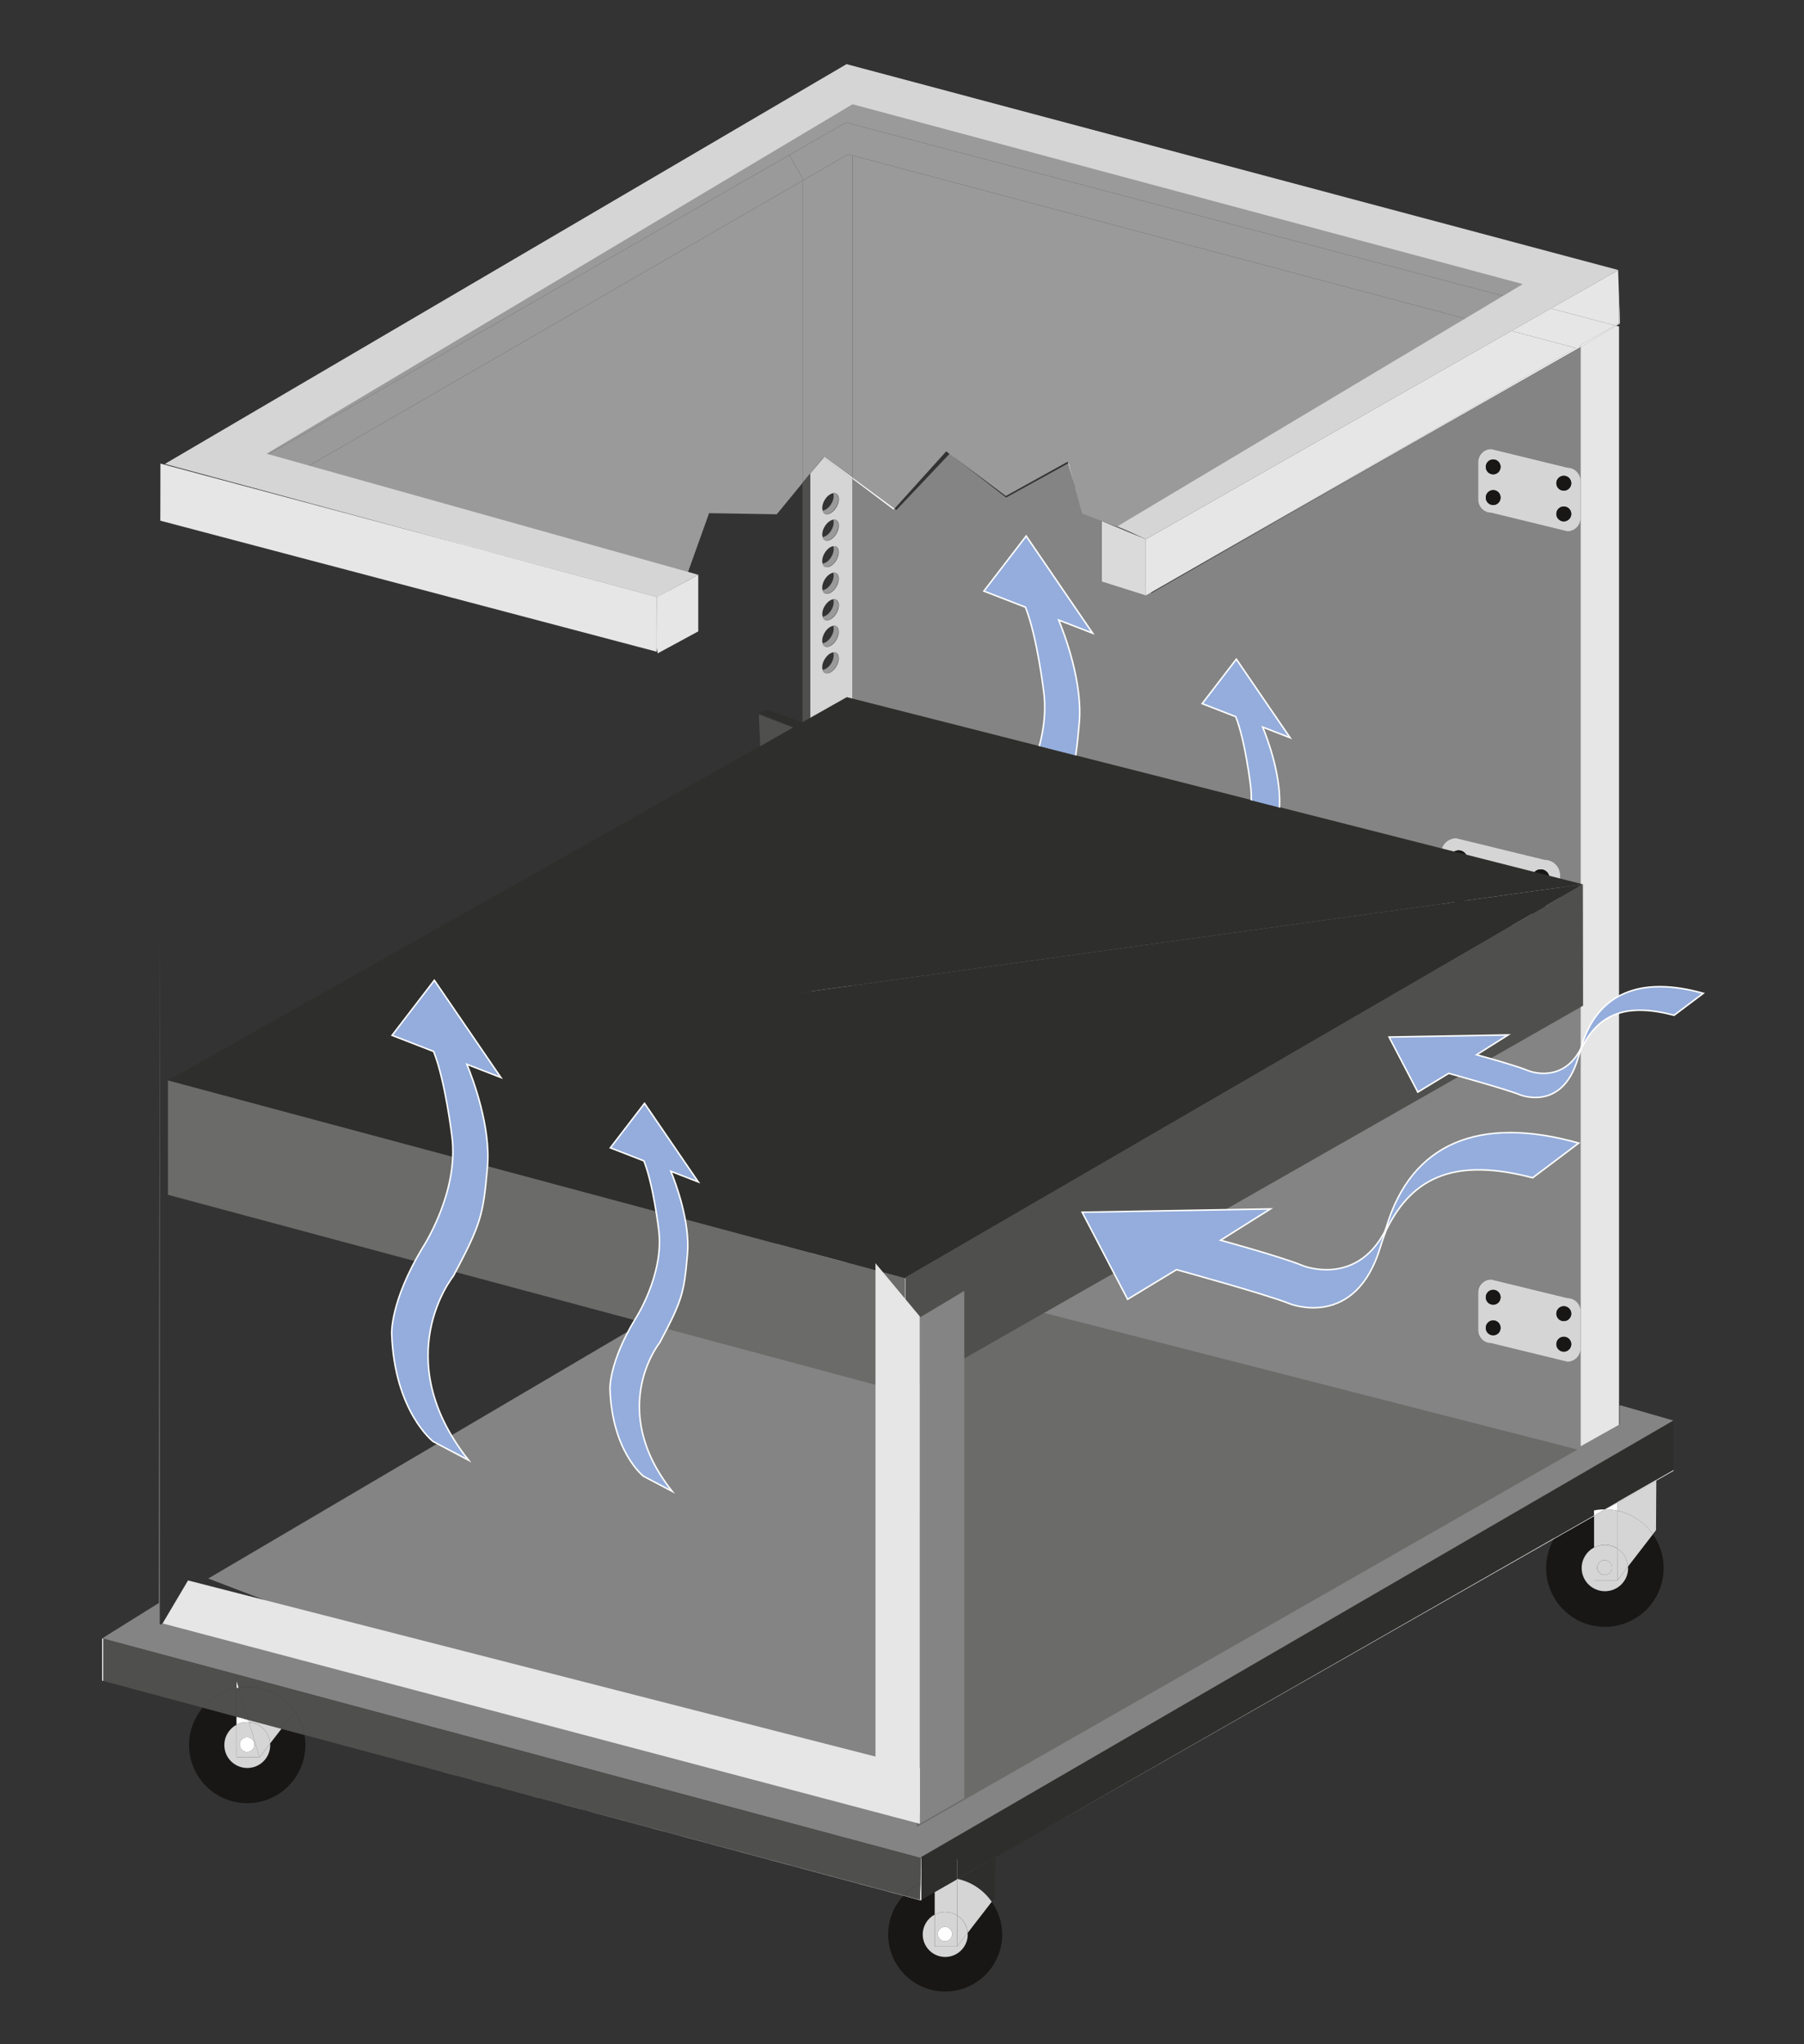<?xml version="1.0" encoding="utf-8"?>
<!-- Generator: Adobe Illustrator 26.3.1, SVG Export Plug-In . SVG Version: 6.00 Build 0)  -->
<svg version="1.1" id="Ebene_1" xmlns="http://www.w3.org/2000/svg" xmlns:xlink="http://www.w3.org/1999/xlink" x="0px" y="0px"
	 width="300px" height="340px" viewBox="0 0 300 340" style="enable-background:new 0 0 300 340;" xml:space="preserve">
<rect x="0" y="0" width="300" height="340" fill="#333333" stroke="none"/>
<style type="text/css">
	.st0{fill:#FFFFFF;}
	.st1{fill:#2E2E2C;}
	.st2{fill:#838483;}
	.st3{fill:#D5D5D5;}
	.st4{fill:#181716;}
	.st5{fill:#E6E6E6;}
	.st6{fill:#9A9A9A;}
	.st7{fill:#DADADA;}
	.st8{fill:#4F4F4E;}
	.st9{fill:#6B6B6A;}
	.st10{fill:none;}
	.st11{fill:#94ADDC;stroke:#FFFFFF;stroke-width:0.25;stroke-miterlimit:10;}
	
		.st12{clip-path:url(#SVGID_00000018931493579265874610000009725315439817708446_);fill:#94ADDC;stroke:#FFFFFF;stroke-width:0.25;stroke-miterlimit:10;}
</style>
<g>
	<polygon class="st0" points="278.3,244.48 278.3,244.62 275.44,246.26 275.44,246.12 	"/>
	<path class="st1" d="M278.27,236.27l0.03,8.21l-2.86,1.64v-1.42l-6.53,2.92v0.34l-3.83,2.04v1.21c-2.78,0.53-5.15,2.23-6.56,4.58
		l-85.76,49.02l-7.3,4.16l0.02-2.85l-6.34,2.83v0.34l-3.71,1.98v1.18c-0.79,0.14-1.53,0.39-2.23,0.71v-4.08h-0.03v-0.02v-0.17
		L278.27,236.27z"/>
	<path class="st2" d="M262.84,240.57l6.4-3.57l0.09-0.05v-3.19h0.25l8.69,2.5l-125.09,72.61v0.17l-0.08-0.02L39.59,278.56
		l-22.42-6.01v-0.17l9.25-5.77l0.15-111.47v114.72l0.05,0.06l-0.11,0.08l0.08,0.12l0.28,0.08l0.05-0.15l7.22-3.99l88.45,23.52
		l-65.04-17.61l0.11-0.37l0.26-0.14l-23.29-8.92l98.84-58.19l1.14-0.66h0.12v9.35l7.04-3.51v-0.12V79.65l6.82,5.13l0.17-0.19
		l0.31,0.23l8.84-9.34l1.47,1.1l7.93,6.17l10.31-5.67l1.11,3.94l4.48,5.64l0,0v2.9v-2.9v10.07l7.31,2.3v-1.47l0.97,1.07l0,0
		l71.33-40.95v22.28c0-1.21-0.99-2.2-2.2-2.2l-12.66-3.09c-1.21,0-2.18,0.99-2.18,2.2v6.2c0,1.21,0.97,2.2,2.18,2.2l12.66,3.09
		c1.21,0,2.2-0.99,2.2-2.2v131.9c0-1.21-0.99-2.18-2.2-2.18l-12.66-3.09c-1.21,0-2.18,0.97-2.18,2.18v6.22c0,1.21,0.97,2.2,2.18,2.2
		l12.66,3.09c1.21,0,2.2-0.99,2.2-2.2V240.57z M259.45,152.79v-7.22c0-1.41-1.14-2.55-2.54-2.55l-14.74-3.6
		c-1.39,0-2.55,1.14-2.55,2.55v7.22c0,1.39,1.16,2.55,2.55,2.55l14.74,3.59C258.31,155.32,259.45,154.18,259.45,152.79z
		 M170.2,135.62v-7.22c0-1.39-1.14-2.55-2.54-2.55l-14.74-3.59c-1.39,0-2.55,1.14-2.55,2.55v7.22c0,1.39,1.16,2.54,2.55,2.54
		l14.74,3.6C169.06,138.17,170.2,137.03,170.2,135.62z M142.57,122.26l0.42-1.79l-0.42-0.11V122.26z"/>
	<polygon class="st1" points="275.44,244.7 275.44,246.12 268.95,249.83 268.95,247.94 268.92,247.96 268.92,247.62 	"/>
	<polygon class="st0" points="275.44,246.12 275.44,246.26 268.95,249.95 268.95,249.83 	"/>
	<path class="st3" d="M275.44,246.26l-0.05,8.24l-0.53,0.68c-1.39-1.98-3.48-3.4-5.92-3.93v-1.3L275.44,246.26z"/>
	<path class="st4" d="M274.87,255.18c1.13,1.59,1.79,3.54,1.79,5.63c0,5.4-4.38,9.77-9.77,9.77s-9.77-4.38-9.77-9.77
		c0-1.76,0.48-3.42,1.3-4.86l6.66-3.79v5.23c-1.22,0.65-2.06,1.93-2.06,3.42c0,2.13,1.73,3.85,3.87,3.85s3.85-1.72,3.85-3.85
		c0-0.09,0-0.17-0.02-0.26L274.87,255.18z"/>
	<path class="st3" d="M274.87,255.18l-4.14,5.37c-0.08-1.27-0.76-2.37-1.78-3v-6.29C271.39,251.78,273.48,253.2,274.87,255.18z"/>
	<path class="st3" d="M270.73,260.54c0.02,0.09,0.02,0.17,0.02,0.26c0,2.13-1.72,3.85-3.85,3.85s-3.87-1.72-3.87-3.85
		c0-1.48,0.83-2.77,2.06-3.42v5.47h3.87L270.73,260.54z"/>
	<path class="st3" d="M270.73,260.54l-1.78,2.32v-3.19v-2.13C269.97,258.18,270.65,259.28,270.73,260.54z"/>
	<polygon class="st0" points="269.4,53.67 269.4,53.79 269.34,53.82 269.34,53.7 	"/>
	<polygon class="st0" points="269.34,52.01 269.4,53.67 269.34,53.7 	"/>
	<polygon class="st0" points="269.34,53.7 269.34,53.82 269.24,53.89 269.24,53.75 	"/>
	<polygon class="st0" points="269.34,52.01 269.34,53.7 269.24,53.75 269.24,49.36 	"/>
	<polygon class="st5" points="269.24,54.3 269.24,236.99 262.84,240.57 262.84,224.28 262.84,218.07 262.84,86.17 262.84,79.97 
		262.84,57.69 268.76,54.18 	"/>
	<polygon class="st0" points="269.24,53.75 269.24,53.89 268.76,54.18 268.59,54.13 	"/>
	<polygon class="st5" points="269.24,49.36 269.24,53.75 268.59,54.13 257.89,51.3 269.09,44.93 	"/>
	<polygon class="st6" points="269.09,44.9 269.09,44.93 257.89,51.3 141.04,20.47 140.7,20.36 131.25,25.79 37.29,79.77 
		37.27,79.82 27.44,77.16 140.78,10.68 	"/>
	<path class="st0" d="M268.95,257.54v2.13l-0.02-2.13C268.95,257.53,268.95,257.53,268.95,257.54z"/>
	<path class="st0" d="M268.95,251.25v6.29c0-0.02,0-0.02-0.02,0l-0.02-6.29C268.93,251.25,268.93,251.25,268.95,251.25z"/>
	<path class="st0" d="M268.95,249.95v1.3c-0.02,0-0.02,0-0.03,0v-1.28L268.95,249.95z"/>
	<polygon class="st0" points="268.95,249.83 268.95,249.95 268.92,249.97 268.92,249.84 	"/>
	<polygon class="st1" points="268.95,247.94 268.95,249.83 268.92,249.84 268.92,247.96 	"/>
	<path class="st3" d="M268.95,259.68v3.19h-3.87v-5.47c0.54-0.28,1.16-0.45,1.81-0.45c0.76,0,1.45,0.22,2.04,0.6L268.95,259.68z
		 M268.08,260.73c0-0.68-0.56-1.24-1.24-1.24c-0.66,0-1.22,0.56-1.22,1.24c0,0.66,0.56,1.22,1.22,1.22
		C267.53,261.95,268.08,261.4,268.08,260.73z"/>
	<path class="st3" d="M268.92,251.25l0.02,6.29c-0.59-0.39-1.28-0.6-2.04-0.6c-0.65,0-1.27,0.17-1.81,0.45v-5.23l1.95-1.13
		C267.68,251.05,268.31,251.11,268.92,251.25z"/>
	<path class="st0" d="M268.92,249.97v1.28c-0.6-0.14-1.24-0.2-1.89-0.22L268.92,249.97z"/>
	<path class="st0" d="M268.92,249.84v0.12l-1.89,1.07c-0.05,0-0.09,0-0.14,0c-0.02,0-0.05,0-0.06,0L268.92,249.84z"/>
	<path class="st1" d="M268.92,247.96v1.89l-2.09,1.19c-0.6,0-1.19,0.06-1.75,0.17V250L268.92,247.96z"/>
	<polygon class="st0" points="268.76,54.18 262.84,57.69 262.84,57.44 268.59,54.13 	"/>
	<polygon class="st5" points="262.84,57.44 262.01,57.94 261.96,57.86 251.35,55.03 257.89,51.3 268.59,54.13 	"/>
	<path class="st3" d="M266.85,259.49c0.68,0,1.24,0.56,1.24,1.24c0,0.66-0.56,1.22-1.24,1.22c-0.66,0-1.22-0.56-1.22-1.22
		C265.62,260.05,266.18,259.49,266.85,259.49z"/>
	<path class="st0" d="M267.03,251.04l-1.95,1.13v-0.12l1.75-1.01c0.02,0,0.05,0,0.06,0C266.94,251.04,266.99,251.04,267.03,251.04z"
		/>
	<path class="st0" d="M266.83,251.04l-1.75,1.01v-0.83C265.64,251.1,266.23,251.04,266.83,251.04z"/>
	<path class="st0" d="M265.08,252.04v0.12l-6.66,3.79c0.03-0.06,0.06-0.12,0.11-0.17L265.08,252.04z"/>
	<path class="st1" d="M265.08,251.21v0.83l-6.56,3.74C259.93,253.43,262.3,251.73,265.08,251.21z"/>
	<path class="st3" d="M262.84,218.07v6.22c0,1.21-0.99,2.2-2.2,2.2l-12.66-3.09c-1.21,0-2.18-0.99-2.18-2.2v-6.22
		c0-1.21,0.97-2.18,2.18-2.18l12.66,3.09C261.85,215.89,262.84,216.86,262.84,218.07z M261.29,218.49c0-0.68-0.56-1.24-1.24-1.24
		c-0.7,0-1.24,0.56-1.24,1.24s0.54,1.24,1.24,1.24C260.74,219.72,261.29,219.17,261.29,218.49z M261.29,223.57
		c0-0.68-0.56-1.24-1.24-1.24c-0.7,0-1.24,0.56-1.24,1.24c0,0.68,0.54,1.24,1.24,1.24C260.74,224.81,261.29,224.25,261.29,223.57z
		 M249.54,215.76c0-0.68-0.54-1.24-1.22-1.24c-0.7,0-1.24,0.56-1.24,1.24s0.54,1.24,1.24,1.24C249,217,249.54,216.45,249.54,215.76z
		 M249.54,220.85c0-0.68-0.54-1.24-1.22-1.24c-0.7,0-1.24,0.56-1.24,1.24c0,0.7,0.54,1.24,1.24,1.24
		C249,222.09,249.54,221.55,249.54,220.85z"/>
	<path class="st3" d="M262.84,79.97v6.2c0,1.21-0.99,2.2-2.2,2.2l-12.66-3.09c-1.21,0-2.18-0.99-2.18-2.2v-6.2
		c0-1.21,0.97-2.2,2.18-2.2l12.66,3.09C261.85,77.78,262.84,78.77,262.84,79.97z M261.29,80.37c0-0.68-0.56-1.24-1.24-1.24
		c-0.7,0-1.24,0.56-1.24,1.24s0.54,1.24,1.24,1.24C260.74,81.61,261.29,81.05,261.29,80.37z M261.29,85.48
		c0-0.68-0.56-1.24-1.24-1.24c-0.7,0-1.24,0.56-1.24,1.24s0.54,1.24,1.24,1.24C260.74,86.71,261.29,86.16,261.29,85.48z
		 M249.54,77.65c0-0.68-0.54-1.24-1.22-1.24c-0.7,0-1.24,0.56-1.24,1.24s0.54,1.24,1.24,1.24C249,78.89,249.54,78.33,249.54,77.65z
		 M249.54,82.75c0-0.68-0.54-1.24-1.22-1.24c-0.7,0-1.24,0.56-1.24,1.24s0.54,1.24,1.24,1.24C249,83.99,249.54,83.44,249.54,82.75z"
		/>
	<polygon class="st0" points="262.84,57.44 262.84,57.69 192.36,97.99 192.36,97.99 262.01,57.94 	"/>
	<polygon class="st5" points="261.96,57.86 262.01,57.94 190.54,99.04 190.54,97.57 190.54,89.68 251.35,55.03 	"/>
	<circle class="st4" cx="260.06" cy="80.37" r="1.24"/>
	<circle class="st4" cx="260.06" cy="85.48" r="1.24"/>
	<circle class="st4" cx="260.06" cy="218.49" r="1.24"/>
	<circle class="st4" cx="260.06" cy="223.57" r="1.24"/>
	<path class="st3" d="M259.45,145.56v7.22c0,1.39-1.14,2.54-2.54,2.54l-14.74-3.59c-1.39,0-2.55-1.16-2.55-2.55v-7.22
		c0-1.41,1.16-2.55,2.55-2.55l14.74,3.6C258.31,143.01,259.45,144.16,259.45,145.56z M257.66,146.03c0-0.79-0.65-1.44-1.44-1.44
		c-0.8,0-1.44,0.65-1.44,1.44c0,0.8,0.63,1.44,1.44,1.44C257.01,147.47,257.66,146.83,257.66,146.03z M257.66,151.95
		c0-0.79-0.65-1.44-1.44-1.44c-0.8,0-1.44,0.65-1.44,1.44c0,0.8,0.63,1.44,1.44,1.44C257.01,153.39,257.66,152.75,257.66,151.95z
		 M244.01,142.87c0-0.8-0.65-1.44-1.44-1.44c-0.8,0-1.44,0.63-1.44,1.44c0,0.79,0.63,1.44,1.44,1.44
		C243.36,144.31,244.01,143.66,244.01,142.87z M244.01,148.8c0-0.8-0.65-1.44-1.44-1.44c-0.8,0-1.44,0.63-1.44,1.44
		c0,0.79,0.63,1.44,1.44,1.44C243.36,150.23,244.01,149.58,244.01,148.8z"/>
	<path class="st0" d="M258.53,255.78c-0.05,0.05-0.08,0.11-0.11,0.17l-85.65,48.85L258.53,255.78z"/>
	<polygon class="st6" points="257.89,51.3 251.35,55.03 141.85,25.88 141.4,25.76 141.06,25.65 133.46,30.04 133.46,29.66 
		131.25,25.79 140.7,20.36 141.04,20.47 	"/>
	<circle class="st4" cx="256.22" cy="146.03" r="1.44"/>
	<circle class="st4" cx="256.22" cy="151.95" r="1.44"/>
	<polygon class="st6" points="251.35,55.03 190.54,89.68 190.54,89.45 179.96,85.41 178.74,81.02 177.73,77.02 177.63,77.08 
		177.55,76.79 167.27,82.49 159.38,76.59 157.93,75.46 157.91,75.49 157.35,75.07 148.76,84.59 141.77,79.43 141.77,26.19 
		141.85,25.88 	"/>
	<path class="st4" d="M248.32,76.42c0.68,0,1.22,0.56,1.22,1.24s-0.54,1.24-1.22,1.24c-0.7,0-1.24-0.56-1.24-1.24
		S247.63,76.42,248.32,76.42z"/>
	<path class="st4" d="M248.32,81.52c0.68,0,1.22,0.56,1.22,1.24s-0.54,1.24-1.22,1.24c-0.7,0-1.24-0.56-1.24-1.24
		S247.63,81.52,248.32,81.52z"/>
	<path class="st4" d="M248.32,214.53c0.68,0,1.22,0.56,1.22,1.24S249,217,248.32,217c-0.7,0-1.24-0.56-1.24-1.24
		S247.63,214.53,248.32,214.53z"/>
	<path class="st4" d="M248.32,219.61c0.68,0,1.22,0.56,1.22,1.24c0,0.7-0.54,1.24-1.22,1.24c-0.7,0-1.24-0.54-1.24-1.24
		C247.08,220.17,247.63,219.61,248.32,219.61z"/>
	<circle class="st4" cx="242.57" cy="142.87" r="1.44"/>
	<circle class="st4" cx="242.57" cy="148.8" r="1.44"/>
	<polygon class="st7" points="190.54,89.68 190.54,99.04 183.22,96.73 183.22,86.66 	"/>
	<polygon class="st0" points="178.74,81.02 177.63,77.08 177.73,77.02 	"/>
	<circle class="st4" cx="166.97" cy="128.88" r="1.44"/>
	<circle class="st4" cx="166.97" cy="134.8" r="1.44"/>
	<path class="st1" d="M165.49,306.11l-0.02,2.85l-6.23,3.56c-0.02-0.03-0.03-0.03-0.06-0.02v-3.23l-0.03,0.02v-0.34L165.49,306.11z"
		/>
	<polygon class="st0" points="165.47,308.96 159.26,312.51 159.24,312.51 	"/>
	<path class="st1" d="M159.26,312.51l6.22-3.56l-0.05,6.68l-0.51,0.66C163.6,314.4,161.59,313.02,159.26,312.51z"/>
	<path class="st4" d="M153.1,316.07l0.11,0.03v-0.12l2.23-1.28v3.74c-1.19,0.63-1.99,1.89-1.99,3.31c0,2.07,1.67,3.74,3.74,3.74
		c2.06,0,3.74-1.67,3.74-3.74c0-0.09,0-0.17-0.02-0.26l4-5.18c1.11,1.55,1.75,3.42,1.75,5.44c0,5.24-4.25,9.48-9.48,9.48
		c-5.24,0-9.48-4.24-9.48-9.48c0-2.49,0.96-4.76,2.54-6.45l2.72,0.74v0.05l0.06-0.03L153.1,316.07z"/>
	<path class="st3" d="M164.92,316.3l-4,5.18c-0.08-1.21-0.76-2.27-1.73-2.91v-6.01l0.06-0.05h0.02
		C161.59,313.02,163.6,314.4,164.92,316.3z"/>
	<path class="st3" d="M160.91,321.48c0.02,0.09,0.02,0.17,0.02,0.26c0,2.07-1.69,3.74-3.74,3.74c-2.07,0-3.74-1.67-3.74-3.74
		c0-1.42,0.8-2.68,1.99-3.31v5.3h3.74L160.91,321.48z"/>
	<path class="st3" d="M160.91,321.48l-1.73,2.26v-3.09v-2.07C160.15,319.21,160.83,320.28,160.91,321.48z"/>
	<polygon class="st0" points="159.38,76.59 157.91,75.49 157.93,75.46 	"/>
	<polygon class="st0" points="159.24,312.51 159.18,312.56 159.18,312.55 	"/>
	<path class="st0" d="M159.18,312.5c0.03-0.02,0.05-0.02,0.06,0.02l-0.06,0.03V312.5z"/>
	<path class="st0" d="M159.18,318.58v2.07l-0.02-2.07C159.18,318.58,159.18,318.58,159.18,318.58z"/>
	<path class="st0" d="M159.18,312.56v6.01c0,0,0,0-0.02,0l-0.02-6L159.18,312.56z"/>
	<polygon class="st0" points="159.18,312.55 159.18,312.56 159.15,312.58 159.15,312.56 	"/>
	<path class="st0" d="M159.18,312.5v0.05l-0.03,0.02v-0.08C159.16,312.48,159.18,312.5,159.18,312.5z"/>
	<path class="st0" d="M159.18,309.27v3.23c0,0-0.02-0.02-0.03-0.02v-3.2L159.18,309.27z"/>
	<path class="st3" d="M159.18,320.65v3.09h-3.74v-5.3c0.51-0.28,1.11-0.43,1.75-0.43c0.73,0,1.41,0.2,1.98,0.57L159.18,320.65z
		 M158.33,321.67c0-0.66-0.53-1.19-1.18-1.19c-0.66,0-1.19,0.53-1.19,1.19c0,0.65,0.53,1.19,1.19,1.19
		C157.8,322.86,158.33,322.32,158.33,321.67z"/>
	<path class="st3" d="M159.15,312.58l0.02,6c-0.57-0.37-1.25-0.57-1.98-0.57c-0.63,0-1.24,0.15-1.75,0.43v-3.74L159.15,312.58z"/>
	<polygon class="st0" points="159.15,312.56 159.15,312.58 155.44,314.69 155.44,314.68 	"/>
	<path class="st1" d="M159.15,312.48v0.08l-3.71,2.12v-2.24c0.56-0.11,1.14-0.17,1.75-0.17
		C157.86,312.27,158.51,312.34,159.15,312.48z"/>
	<path class="st1" d="M159.15,309.28v3.2c-0.63-0.14-1.28-0.22-1.96-0.22c-0.6,0-1.19,0.06-1.75,0.17v-1.18L159.15,309.28z"/>
	<path class="st0" d="M157.15,320.48c0.65,0,1.18,0.53,1.18,1.19c0,0.65-0.53,1.19-1.18,1.19c-0.66,0-1.19-0.54-1.19-1.19
		C155.96,321,156.49,320.48,157.15,320.48z"/>
	<path class="st1" d="M155.44,312.44v2.24l-2.23,1.27v-2.8C153.91,312.82,154.65,312.58,155.44,312.44z"/>
	<circle class="st4" cx="153.32" cy="125.71" r="1.44"/>
	<circle class="st4" cx="153.32" cy="131.65" r="1.44"/>
	<polygon class="st0" points="153.21,315.98 153.21,316.1 153.1,316.07 153.1,316.02 153.12,316.02 	"/>
	<polygon class="st0" points="153.21,315.95 153.21,315.98 153.12,316.02 153.1,316.02 153.1,316.01 	"/>
	<path class="st0" d="M153.21,313.15v2.8l-0.11,0.06v-2.81C153.13,313.18,153.16,313.16,153.21,313.15z"/>
	<path class="st0" d="M153.21,309.07v4.08c-0.05,0.02-0.08,0.03-0.11,0.05v-1.75l0.08-2.38H153.21z"/>
	<polygon class="st0" points="153.18,309.05 153.18,309.07 153.1,311.45 153.1,309.04 	"/>
	<polygon class="st0" points="153.1,316.02 153.1,316.07 153.03,316.06 153.09,316.01 	"/>
	<polygon class="st0" points="153.1,316.01 153.1,316.02 153.09,316.01 	"/>
	<path class="st0" d="M153.1,313.2v2.81h-0.02l-0.12-0.03l0.09-2.75C153.07,313.21,153.09,313.2,153.1,313.2z"/>
	<path class="st5" d="M153.1,311.45v1.75c-0.02,0-0.03,0.02-0.05,0.03L153.1,311.45z"/>
	<path class="st8" d="M49.01,284.68c-1.73-2.49-4.62-4.1-7.89-4.1c-0.49,0-0.99,0.03-1.45,0.12l-0.34-1.16l0.26-0.99l113.51,30.48
		v2.41l-0.05,1.78c-1.05,0.49-1.99,1.19-2.78,2.04l-81.92-21.94l-17.16-4.61l-0.56-0.15C50.38,287.14,49.83,285.81,49.01,284.68z"/>
	<polygon class="st0" points="153.09,316.01 153.03,316.06 152.96,316.04 152.96,315.98 	"/>
	<path class="st8" d="M153.06,313.23l-0.09,2.75l-2.69-0.71C151.06,314.42,152,313.72,153.06,313.23z"/>
	<polygon class="st0" points="153.03,316.06 152.96,316.09 152.96,316.04 	"/>
	<path class="st0" d="M152.96,315.98v0.06l-2.72-0.74c0-0.02,0.02-0.02,0.03-0.03L152.96,315.98z"/>
	<path class="st0" d="M150.27,315.27c-0.02,0.02-0.03,0.02-0.03,0.03l-81.89-21.97L150.27,315.27z"/>
	<polygon class="st0" points="148.76,84.59 148.59,84.78 141.77,79.65 141.77,79.43 	"/>
	<polygon class="st0" points="142.99,120.47 142.57,122.26 142.57,120.36 	"/>
	<polygon class="st6" points="134.73,78.77 133.46,80.3 133.46,30.04 141.06,25.65 141.4,25.76 141.85,25.88 141.77,26.19 
		141.77,79.43 137.08,75.97 137.01,76.06 136.97,76.03 	"/>
	<path class="st3" d="M141.77,209.39v0.12l-7.04,3.51v-9.35V78.78l2.27-2.72l4.76,3.59V209.39z M138.03,125
		c-0.34,0.19-0.66,0.53-0.91,0.96c-0.36,0.62-0.46,1.27-0.32,1.72c0.05,0.23,0.17,0.42,0.36,0.53c0.54,0.31,1.42-0.19,1.95-1.1
		c0.53-0.91,0.51-1.92-0.03-2.23C138.78,124.7,138.4,124.77,138.03,125z M136.79,98.16c0.05,0.23,0.17,0.42,0.36,0.51
		c0.54,0.31,1.42-0.17,1.95-1.1c0.53-0.91,0.51-1.92-0.03-2.23c-0.28-0.17-0.66-0.11-1.04,0.12c-0.32,0.2-0.66,0.53-0.91,0.97
		C136.76,97.04,136.65,97.71,136.79,98.16z M136.79,111.39c0.05,0.23,0.17,0.42,0.36,0.51c0.54,0.32,1.42-0.17,1.95-1.08
		c0.53-0.93,0.51-1.92-0.03-2.24c-0.28-0.17-0.66-0.11-1.04,0.12c-0.32,0.2-0.66,0.53-0.91,0.97
		C136.76,110.28,136.65,110.94,136.79,111.39z M138.03,150.06c-0.32,0.2-0.66,0.53-0.91,0.97c-0.36,0.6-0.46,1.27-0.32,1.72
		c0.05,0.23,0.17,0.42,0.36,0.51c0.54,0.31,1.42-0.17,1.95-1.1c0.53-0.91,0.51-1.92-0.03-2.23
		C138.78,149.77,138.4,149.83,138.03,150.06z M138.03,120.58c-0.32,0.2-0.66,0.54-0.91,0.97c-0.36,0.6-0.46,1.27-0.32,1.72
		c0.05,0.23,0.17,0.42,0.36,0.51c0.54,0.32,1.42-0.17,1.95-1.08c0.53-0.93,0.51-1.92-0.03-2.24
		C138.78,120.3,138.4,120.34,138.03,120.58z M138.03,86.64c-0.32,0.2-0.66,0.53-0.91,0.97c-0.36,0.6-0.46,1.27-0.32,1.72
		c0.05,0.23,0.17,0.42,0.36,0.51c0.54,0.31,1.42-0.17,1.95-1.1c0.53-0.91,0.51-1.92-0.03-2.23C138.78,86.34,138.4,86.4,138.03,86.64
		z M136.79,106.97c0.05,0.23,0.17,0.42,0.36,0.53c0.54,0.31,1.42-0.17,1.95-1.1c0.53-0.91,0.51-1.92-0.03-2.23
		c-0.28-0.17-0.66-0.11-1.04,0.12c-0.34,0.19-0.66,0.53-0.91,0.96C136.76,105.87,136.65,106.52,136.79,106.97z M138.03,136.83
		c-0.34,0.19-0.66,0.53-0.91,0.96c-0.36,0.62-0.46,1.27-0.32,1.72c0.05,0.23,0.17,0.42,0.36,0.53c0.54,0.31,1.42-0.19,1.95-1.1
		c0.53-0.91,0.51-1.92-0.03-2.23C138.78,136.53,138.4,136.6,138.03,136.83z M136.79,143.93c0.05,0.23,0.17,0.42,0.36,0.51
		c0.54,0.31,1.42-0.17,1.95-1.1c0.53-0.91,0.51-1.92-0.03-2.23c-0.28-0.17-0.66-0.11-1.04,0.12c-0.32,0.2-0.66,0.53-0.91,0.97
		C136.76,142.81,136.65,143.48,136.79,143.93z M138.03,154.47c-0.32,0.2-0.66,0.54-0.91,0.97c-0.36,0.6-0.46,1.27-0.32,1.72
		c0.05,0.23,0.17,0.42,0.36,0.51c0.54,0.32,1.42-0.17,1.95-1.08c0.53-0.93,0.51-1.92-0.03-2.24
		C138.78,154.19,138.4,154.24,138.03,154.47z M136.79,148.33c0.05,0.23,0.17,0.42,0.36,0.53c0.54,0.31,1.42-0.19,1.95-1.1
		c0.53-0.91,0.51-1.92-0.03-2.23c-0.28-0.17-0.66-0.11-1.04,0.12c-0.34,0.19-0.66,0.53-0.91,0.96
		C136.76,147.23,136.65,147.88,136.79,148.33z M136.79,93.73c0.05,0.23,0.17,0.42,0.36,0.51c0.54,0.32,1.42-0.17,1.95-1.08
		c0.53-0.93,0.51-1.92-0.03-2.24c-0.28-0.15-0.66-0.11-1.04,0.12c-0.32,0.2-0.66,0.54-0.91,0.97
		C136.76,92.62,136.65,93.28,136.79,93.73z M138.03,82.23c-0.34,0.19-0.66,0.53-0.91,0.96c-0.36,0.62-0.46,1.27-0.32,1.72
		c0.05,0.23,0.17,0.42,0.36,0.53c0.54,0.31,1.42-0.19,1.95-1.1c0.53-0.91,0.51-1.92-0.03-2.23C138.78,81.94,138.4,82,138.03,82.23z
		 M138.03,99.87c-0.32,0.2-0.66,0.54-0.91,0.97c-0.36,0.6-0.46,1.27-0.32,1.72c0.05,0.23,0.17,0.42,0.36,0.51
		c0.54,0.32,1.42-0.17,1.95-1.08c0.53-0.93,0.51-1.92-0.03-2.24C138.78,99.59,138.4,99.64,138.03,99.87z"/>
	<polygon class="st0" points="141.77,79.43 141.77,79.65 137.01,76.06 137.08,75.97 	"/>
	<polygon class="st8" points="134.73,78.78 134.73,203.67 134.61,203.67 133.46,204.34 133.46,80.31 133.46,80.3 	"/>
	<polygon class="st6" points="133.25,80.57 129.17,85.54 117.92,85.35 113.8,96.86 109.37,99.25 109.19,98.31 109.19,98.98 
		45.85,82.15 44.29,81.72 44.34,81.53 133.46,30.04 133.46,80.3 133.46,80.31 	"/>
	<polygon class="st6" points="133.46,29.66 133.46,30.04 44.34,81.53 44.29,81.72 37.27,79.82 37.29,79.77 131.25,25.79 	"/>
	<polygon class="st5" points="109.33,108.42 109.19,107.74 109.19,107.71 109.23,99.3 111.88,97.9 113.8,96.86 116.12,95.6 
		116.12,105.01 109.37,108.67 	"/>
	<polygon class="st0" points="113.8,96.86 111.88,97.9 109.23,99.3 109.23,99.22 109.37,99.25 	"/>
	<polygon class="st0" points="109.19,98.31 109.37,99.25 109.23,99.22 109.23,98.99 109.19,98.98 	"/>
	<polygon class="st0" points="109.23,98.99 109.23,99.22 109.19,99.21 109.19,98.98 	"/>
	<polygon class="st0" points="109.19,99.21 109.23,99.22 109.23,99.3 109.19,99.28 	"/>
	<polygon class="st0" points="109.23,99.3 109.19,107.71 109.19,99.28 	"/>
	<polygon class="st5" points="64.24,96.52 58.15,94.91 48.61,92.4 47,91.97 38.85,89.82 33.89,88.51 26.66,86.6 26.68,77.1 
		77.94,90.83 109.19,99.28 109.19,107.71 109.19,107.74 109.19,108.39 	"/>
	<polygon class="st0" points="109.19,99.21 109.19,99.28 77.94,90.83 	"/>
	<polygon class="st0" points="109.19,98.98 109.19,99.21 77.94,90.83 45.85,82.15 	"/>
	<path class="st4" d="M50.63,288.58c0.11,0.54,0.15,1.1,0.15,1.67c0,5.33-4.33,9.66-9.66,9.66c-5.35,0-9.68-4.33-9.68-9.66
		c0-2.37,0.85-4.53,2.26-6.22l5.63,1.52v1.31c-1.21,0.65-2.03,1.92-2.03,3.39c0,2.1,1.7,3.8,3.82,3.8c2.1,0,3.8-1.7,3.8-3.8
		c0-0.09,0-0.19-0.02-0.26l1.89-2.44h0.02L50.63,288.58z"/>
	<path class="st8" d="M50.63,288.56l-3.82-1.02l2.2-2.86C49.83,285.81,50.38,287.14,50.63,288.56z"/>
	<path class="st8" d="M49.01,284.68l-2.2,2.86l-5.54-1.48l-1.61-5.35c0.46-0.09,0.96-0.12,1.45-0.12
		C44.38,280.58,47.28,282.19,49.01,284.68z"/>
	<path class="st3" d="M46.8,287.54l-1.89,2.44c-0.12-1.9-1.62-3.4-3.51-3.54l-0.11-0.37L46.8,287.54z"/>
	<path class="st3" d="M44.91,289.99c0.02,0.08,0.02,0.17,0.02,0.26c0,2.1-1.7,3.8-3.8,3.8c-2.12,0-3.82-1.7-3.82-3.8
		c0-1.47,0.82-2.74,2.03-3.39v5.41h3.82L44.91,289.99z"/>
	<path class="st3" d="M44.91,289.99l-1.76,2.29l-1.75-5.83C43.29,286.58,44.79,288.08,44.91,289.99z"/>
	<path class="st3" d="M41.4,286.44l1.75,5.83h-3.82v-5.41c0.53-0.28,1.14-0.43,1.79-0.43C41.21,286.43,41.31,286.43,41.4,286.44z
		 M42.3,290.16c0-0.66-0.54-1.21-1.22-1.21c-0.66,0-1.21,0.54-1.21,1.21c0,0.68,0.54,1.22,1.21,1.22
		C41.76,291.38,42.3,290.84,42.3,290.16z"/>
	<path class="st0" d="M41.29,286.07l0.11,0.37c-0.09-0.02-0.19-0.02-0.28-0.02c-0.65,0-1.27,0.15-1.79,0.43v-1.31l1.95,0.51
		L41.29,286.07z"/>
	<path class="st0" d="M41.08,288.95c0.68,0,1.22,0.54,1.22,1.21c0,0.68-0.54,1.22-1.22,1.22c-0.66,0-1.21-0.54-1.21-1.22
		C39.87,289.49,40.41,288.95,41.08,288.95z"/>
	<path class="st8" d="M39.67,280.71l1.61,5.35l-1.95-0.53v-4.78C39.44,280.72,39.54,280.71,39.67,280.71z"/>
	<polygon class="st0" points="39.33,285.53 41.28,286.06 39.33,285.55 	"/>
	<path class="st0" d="M39.33,279.55l0.34,1.16c-0.12,0-0.23,0.02-0.34,0.05V279.55z"/>
	<path class="st8" d="M39.59,278.56l-0.26,0.99v1.21c-2.24,0.42-4.21,1.59-5.61,3.26l-16.55-4.44v-7.04L39.59,278.56z"/>
	<path class="st8" d="M39.33,280.75v4.78l-5.61-1.52C35.12,282.35,37.09,281.17,39.33,280.75z"/>
	<polygon class="st0" points="17.17,272.54 17.17,279.58 17,279.53 17,272.5 	"/>
</g>
<polygon class="st9" points="160.99,215.13 150.38,231.64 152.46,303.86 262.32,241.09 "/>
<g>
	<g id="XMLID_3_">
		<g>
			<polygon class="st8" points="263.23,147.08 263.26,167.27 150.6,231.5 150.6,212.64 150.57,212.64 150.57,212.63 150.57,212.48 
							"/>
			<polygon class="st1" points="150.51,212.61 27.93,179.7 263.23,147.08 150.57,212.48 150.57,212.63 			"/>
			<polygon class="st1" points="263.23,147.08 27.93,179.7 140.82,115.95 			"/>
			<polygon class="st0" points="150.6,231.5 150.6,231.67 150.51,231.64 150.51,231.56 			"/>
			<polygon class="st0" points="150.6,212.64 150.6,231.5 150.51,231.56 150.51,218.38 150.57,212.64 			"/>
			<polygon class="st0" points="150.57,212.63 150.57,212.64 150.51,218.38 150.51,212.61 			"/>
			<polygon class="st0" points="150.51,231.56 150.51,231.64 150.4,231.62 			"/>
			<polygon class="st0" points="150.51,218.38 150.51,231.56 150.4,231.62 150.37,231.61 			"/>
			<polygon class="st9" points="150.51,212.61 150.51,218.38 150.37,231.61 27.93,198.72 27.93,179.7 			"/>
			<polygon class="st0" points="150.37,231.61 150.4,231.62 150.37,231.64 			"/>
		</g>
		<g>
		</g>
	</g>
</g>
<g>
	<path class="st6" d="M139.03,95.33c-0.13-0.08-0.29-0.1-0.45-0.08c0.14,0.46,0.05,1.11-0.31,1.73c-0.4,0.71-1.01,1.15-1.51,1.18
		c0.05,0.22,0.17,0.4,0.35,0.49c0.54,0.31,1.42-0.17,1.95-1.1C139.59,96.65,139.57,95.64,139.03,95.33z"/>
	<path class="st6" d="M139.03,108.57c-0.13-0.08-0.29-0.1-0.45-0.08c0.14,0.46,0.06,1.11-0.3,1.75c-0.4,0.69-1,1.14-1.51,1.17
		c0.05,0.22,0.17,0.39,0.34,0.48c0.54,0.32,1.42-0.17,1.95-1.08C139.59,109.88,139.57,108.89,139.03,108.57z"/>
	<path class="st6" d="M139.03,86.5c-0.13-0.08-0.29-0.1-0.45-0.08c0.14,0.46,0.05,1.11-0.31,1.73c-0.4,0.71-1.01,1.15-1.51,1.18
		c0.05,0.22,0.17,0.4,0.35,0.49c0.54,0.31,1.42-0.17,1.95-1.1C139.59,87.82,139.57,86.81,139.03,86.5z"/>
	<path class="st6" d="M139.03,104.16c-0.13-0.08-0.29-0.1-0.45-0.08c0.14,0.46,0.05,1.11-0.31,1.73c-0.4,0.7-1,1.14-1.5,1.18
		c0.05,0.21,0.17,0.39,0.34,0.49c0.54,0.31,1.42-0.17,1.95-1.1C139.59,105.48,139.57,104.47,139.03,104.16z"/>
	<path class="st6" d="M139.03,90.91c-0.13-0.07-0.29-0.09-0.45-0.08c0.14,0.46,0.06,1.11-0.3,1.74c-0.4,0.69-1,1.14-1.51,1.17
		c0.05,0.22,0.17,0.39,0.34,0.48c0.54,0.32,1.42-0.17,1.95-1.08C139.59,92.23,139.57,91.24,139.03,90.91z"/>
	<path class="st6" d="M139.03,82.1c-0.13-0.08-0.29-0.1-0.45-0.08c0.14,0.46,0.05,1.11-0.31,1.73c-0.4,0.69-1,1.14-1.5,1.18
		c0.05,0.21,0.17,0.39,0.34,0.49c0.54,0.31,1.42-0.19,1.95-1.1C139.59,83.41,139.57,82.41,139.03,82.1z"/>
	<path class="st6" d="M139.03,99.74c-0.13-0.07-0.29-0.09-0.45-0.08c0.14,0.46,0.06,1.11-0.3,1.74c-0.4,0.69-1,1.14-1.51,1.17
		c0.05,0.22,0.17,0.39,0.34,0.48c0.54,0.32,1.42-0.17,1.95-1.08C139.59,101.05,139.57,100.07,139.03,99.74z"/>
</g>
<line class="st10" x1="161.45" y1="232.36" x2="148.55" y2="228.46"/>
<line class="st10" x1="152.98" y1="303.34" x2="152.98" y2="236.11"/>
<line class="st0" x1="161.12" y1="232.62" x2="161.12" y2="232.27"/>
<path class="st0" d="M161.12,232.27"/>
<line class="st0" x1="153.69" y1="285.44" x2="153.69" y2="219.17"/>
<path class="st0" d="M161.12,232.27"/>
<polyline class="st2" points="152.97,219.12 160.36,214.7 160.36,299.08 152.98,303.34 "/>
<polyline class="st10" points="26.42,266.61 26.61,270.14 153.4,303.83 160.44,299.08 160.44,232.01 149.42,228.49 "/>
<polyline class="st10" points="268.92,44.58 190.59,89.22 179.78,85.29 177.53,77.15 167.28,82.91 158.02,75.18 149.17,84.87 
	137.1,75.75 129.1,85.29 118.01,84.87 115.94,95.75 109.16,98.91 109.16,108.6 113.1,120.25 110.71,126.57 123.9,136.95 
	119.97,150.01 132.05,152.54 144.68,171.49 147.35,184.68 145.24,199.14 146.27,207.24 152.12,215.57 148.89,228.63 "/>
<polygon class="st3" points="140.78,10.68 27.44,77.16 109.37,99.25 116.12,95.6 44.34,75.46 141.77,17.34 253.24,47.25 
	185.87,87.51 190.54,89.68 269.09,44.93 "/>
<polyline class="st5" points="27.04,270.01 152.98,303.34 152.98,294.05 31.27,262.86 "/>
<polyline class="st5" points="152.96,301.65 152.96,218.95 145.59,210.1 145.59,296.91 "/>
<polyline class="st1" points="134.1,120.36 127.57,118.04 126.19,118.5 133,121.31 "/>
<polygon class="st8" points="131.87,121 126.43,124.11 126.19,118.81 "/>
<path class="st11" d="M263,174.03c-0.05,0.18-0.12,0.34-0.18,0.51c-3.07,5.78-8.58,3.57-8.58,3.57c-2.4-0.98-8.68-2.68-8.68-2.68
	l5.24-3.3L231,172.48l4.78,9.16l5.14-3.12c0,0,9.56,2.63,11.88,3.58c0,0,6.96,2.85,9.59-6.01c0.18-0.61,0.39-1.17,0.6-1.72
	c2.87-5.88,7.59-7.56,15.41-5.51l4.85-3.65C272.81,162.26,265.64,165.18,263,174.03z"/>
<path class="st11" d="M230.55,204.08c-0.09,0.29-0.19,0.54-0.29,0.8c-4.85,9.14-13.56,5.64-13.56,5.64
	c-3.79-1.55-13.72-4.24-13.72-4.24l8.29-5.21l-31.31,0.55l7.56,14.48l8.13-4.93c0,0,15.12,4.16,18.77,5.65c0,0,11,4.5,15.16-9.5
	c0.29-0.97,0.61-1.85,0.94-2.72c4.54-9.3,12-11.95,24.36-8.71l7.66-5.77C246.05,185.47,234.72,190.09,230.55,204.08z"/>
<path class="st11" d="M109.72,223.29c3.78-7.11,4.03-8.25,4.6-14.68c0.48-5.4-1.97-11.87-2.76-13.8l4.56,1.77l-8.94-13.07l-5.68,7.4
	l5.58,2.17c1.58,3.99,2.46,11.44,2.46,11.44c0.97,7.52-3.98,15-3.98,15c-4.34,7.22-4.12,11.52-4.12,11.52
	c0.36,10.44,5.57,14.49,5.57,14.49l4.77,2.51C100.86,234.27,109.72,223.29,109.72,223.29z"/>
<path class="st11" d="M75.38,212.25c4.68-8.8,4.98-10.21,5.68-18.16c0.59-6.68-2.43-14.68-3.42-17.07l5.65,2.19l-11.06-16.17
	l-7.03,9.16l6.91,2.68c1.96,4.94,3.05,14.15,3.05,14.15c1.2,9.3-4.92,18.55-4.92,18.55c-5.37,8.93-5.1,14.25-5.1,14.25
	c0.45,12.91,6.88,17.92,6.88,17.92l5.9,3.11C64.42,225.83,75.38,212.25,75.38,212.25z"/>
<g>
	<defs>
		<polygon id="SVGID_1_" points="237.88,140.49 159.72,120.83 155.6,94.65 165.12,90.06 167.82,90.83 171.77,89.33 175.18,92.91 
			195.52,98.66 199.69,97.34 204,101.06 240.41,111.36 243.08,121.65 		"/>
	</defs>
	<clipPath id="SVGID_00000110470764216385823760000002274760309196338587_">
		<use xlink:href="#SVGID_1_"  style="overflow:visible;"/>
	</clipPath>
</g>
<g>
	<defs>
		<polygon id="SVGID_00000109007178576474087560000011261230827272513461_" points="165.65,122.26 224.21,137.24 214.54,105.83 
			189.04,104.51 175.84,85.91 164.92,86.42 154.32,94.3 		"/>
	</defs>
	<clipPath id="SVGID_00000067938431974618149350000017912689333088032700_">
		<use xlink:href="#SVGID_00000109007178576474087560000011261230827272513461_"  style="overflow:visible;"/>
	</clipPath>
	
		<path style="clip-path:url(#SVGID_00000067938431974618149350000017912689333088032700_);fill:#94ADDC;stroke:#FFFFFF;stroke-width:0.25;stroke-miterlimit:10;" d="
		M208.14,149.41c3.78-7.11,4.03-8.25,4.6-14.68c0.48-5.4-1.97-11.87-2.76-13.8l4.56,1.77l-8.94-13.07l-5.68,7.4l5.58,2.17
		c1.58,3.99,2.46,11.44,2.46,11.44c0.97,7.52-3.98,15-3.98,15c-4.34,7.22-4.12,11.52-4.12,11.52c0.36,10.44,5.57,14.49,5.57,14.49
		l4.77,2.51C199.27,160.39,208.14,149.41,208.14,149.41z"/>
	
		<path style="clip-path:url(#SVGID_00000067938431974618149350000017912689333088032700_);fill:#94ADDC;stroke:#FFFFFF;stroke-width:0.25;stroke-miterlimit:10;" d="
		M173.8,138.36c4.68-8.8,4.98-10.21,5.68-18.16c0.59-6.68-2.43-14.68-3.42-17.07l5.65,2.19l-11.06-16.17l-7.03,9.16l6.91,2.68
		c1.96,4.94,3.05,14.15,3.05,14.15c1.2,9.3-4.92,18.55-4.92,18.55c-5.37,8.93-5.1,14.25-5.1,14.25c0.45,12.91,6.88,17.92,6.88,17.92
		l5.9,3.11C162.84,151.95,173.8,138.36,173.8,138.36z"/>
</g>
<g>
</g>
<g>
</g>
<g>
</g>
<g>
</g>
<g>
</g>
<g>
</g>
<g>
</g>
<g>
</g>
<g>
</g>
<g>
</g>
<g>
</g>
<g>
</g>
<g>
</g>
<g>
</g>
<g>
</g>
</svg>
